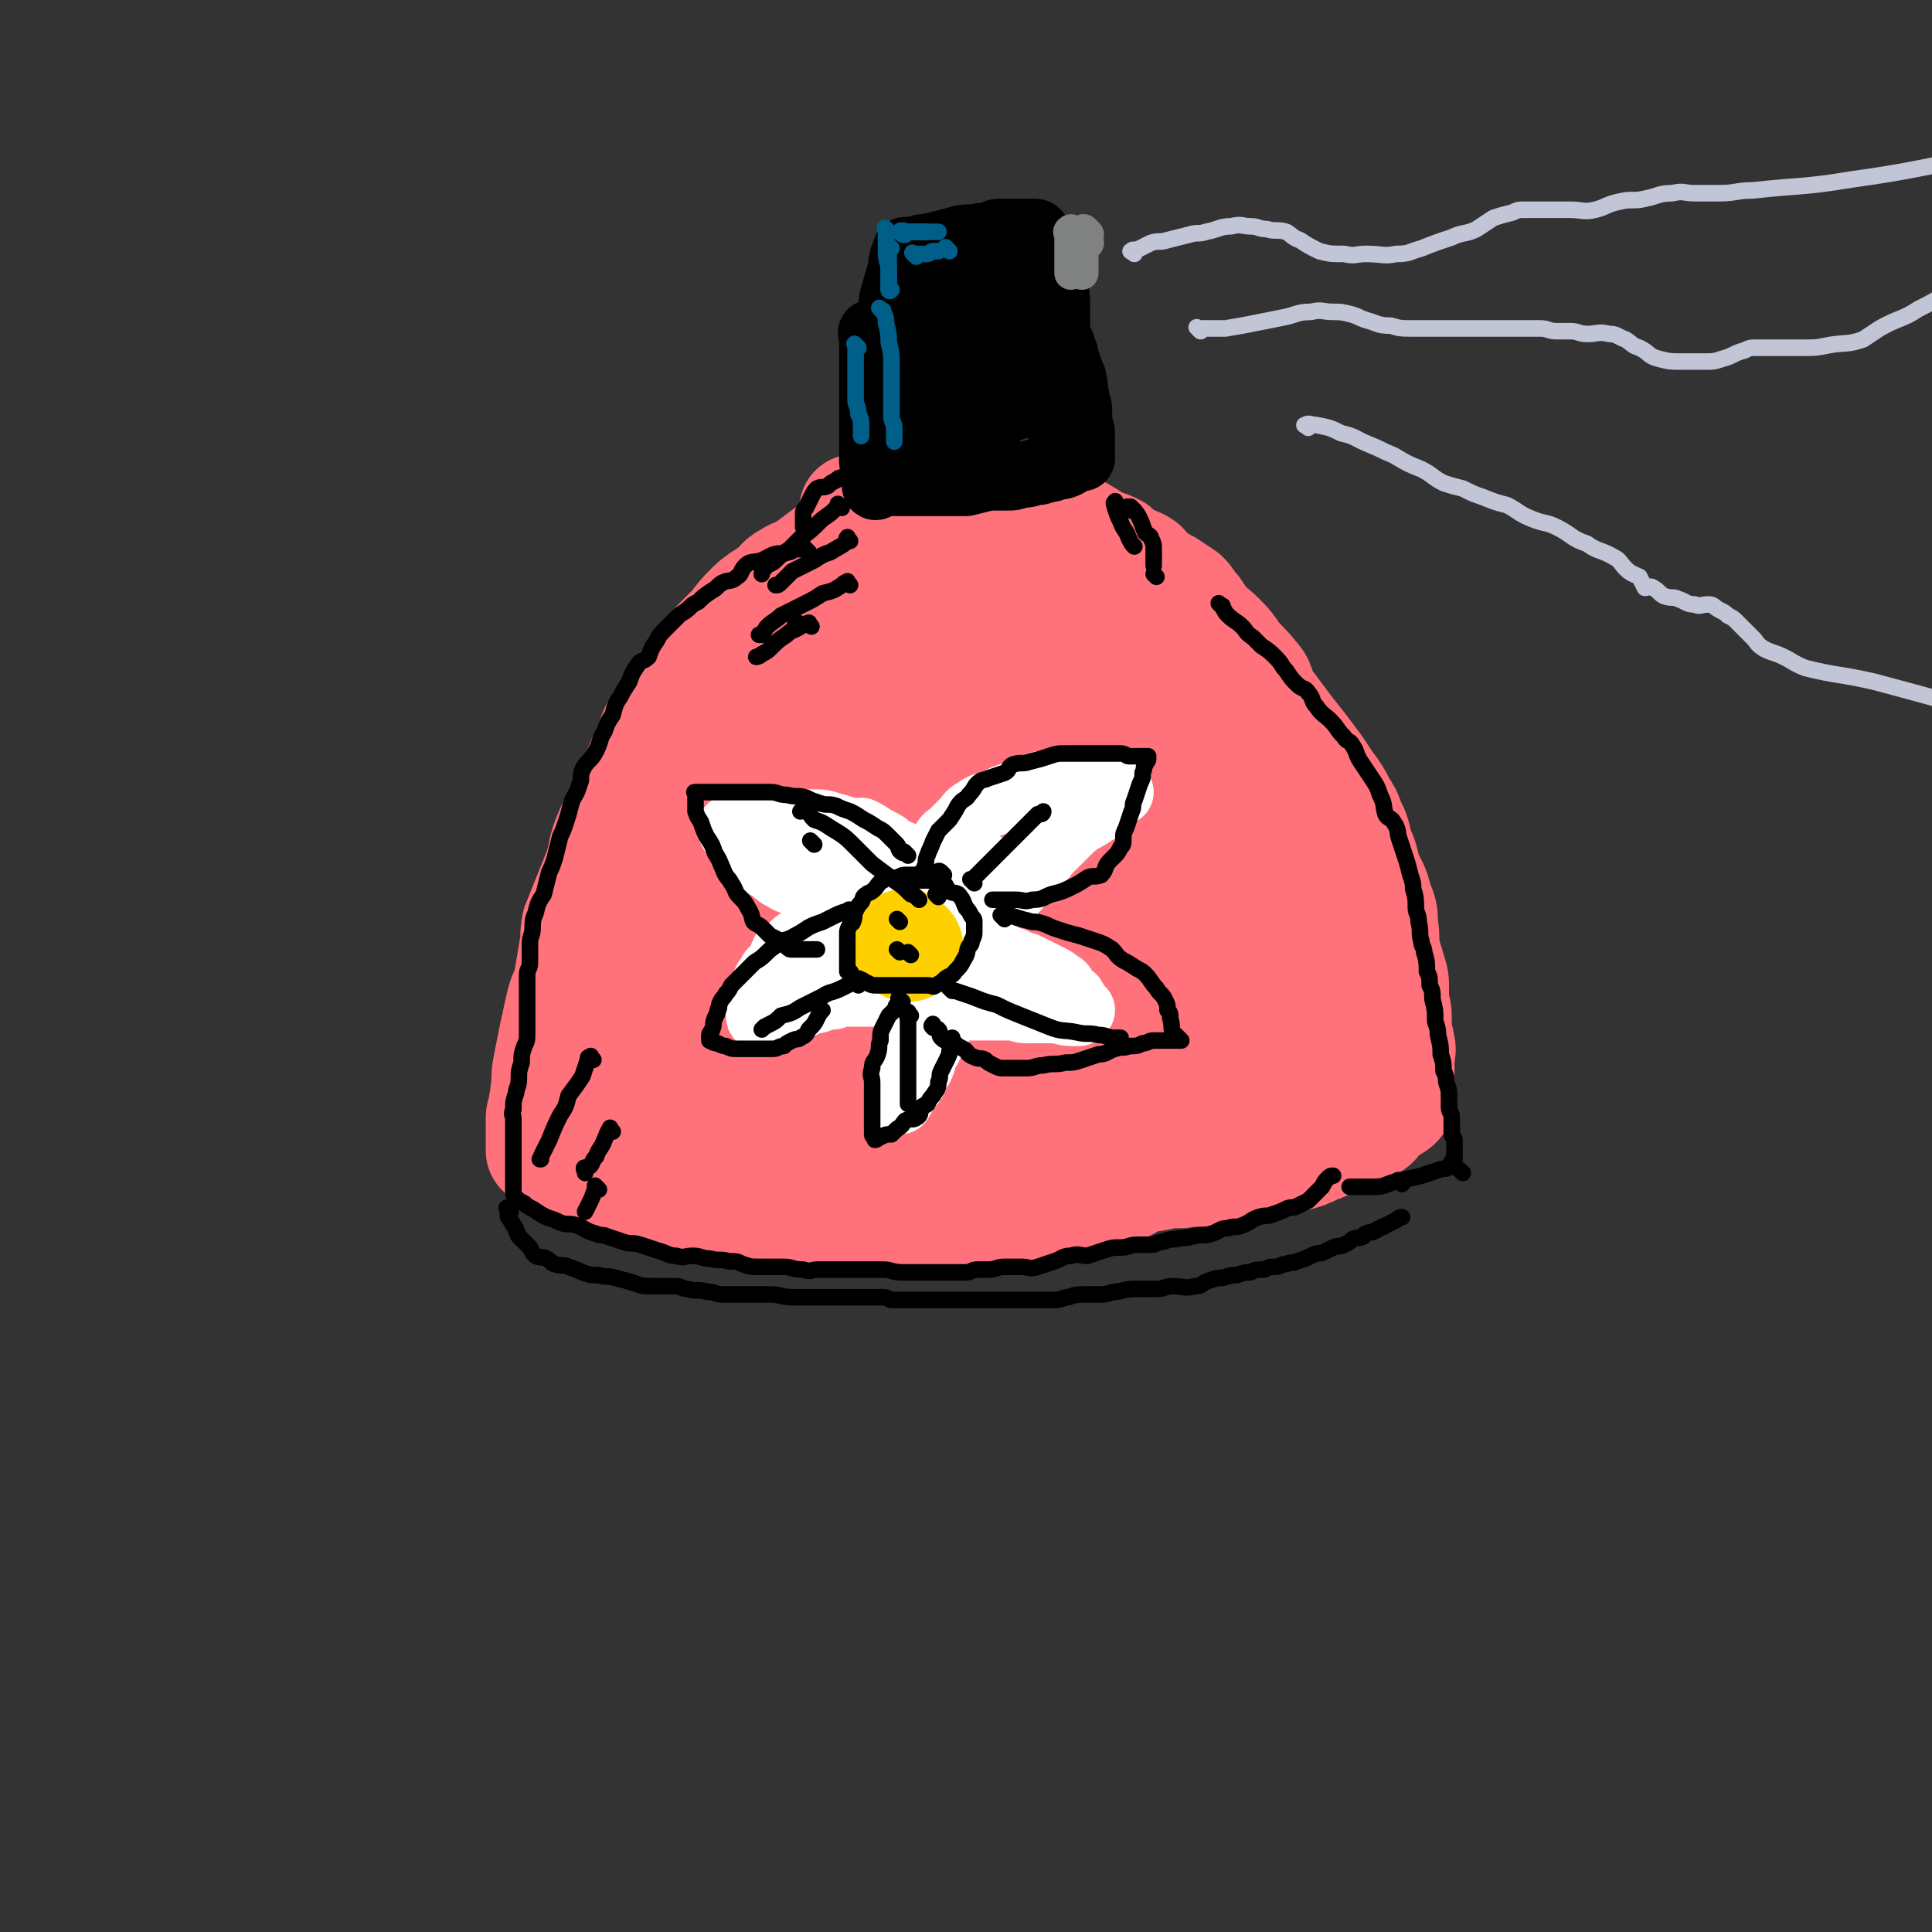 <svg viewBox='0 0 700 700' version='1.1' xmlns='http://www.w3.org/2000/svg' xmlns:xlink='http://www.w3.org/1999/xlink'><rect x="0" y="0" width="700" height="700" fill="#333333" stroke="none"/><g fill='none' stroke='rgb(255,113,123)' stroke-width='40' stroke-linecap='round' stroke-linejoin='round'><path d='M312,195c-1,-1 -1,-1 -1,-1 -1,-1 -1,0 -1,0 -2,2 -2,2 -4,3 -3,2 -3,1 -6,3 -4,3 -4,3 -8,6 -3,2 -3,1 -6,3 -4,2 -3,3 -6,5 -4,3 -5,3 -8,6 -3,3 -3,3 -6,7 -3,3 -3,3 -7,7 -3,4 -3,4 -5,7 -3,4 -3,4 -6,8 -4,6 -4,5 -8,11 -3,5 -3,5 -5,11 -3,6 -3,6 -5,12 -3,6 -3,6 -5,11 -3,5 -3,5 -5,10 -2,5 -1,5 -3,11 -2,5 -2,5 -4,10 -2,5 -2,5 -4,10 -1,5 0,5 -1,9 -1,6 -1,6 -2,12 -1,4 -2,4 -3,9 -1,4 -1,5 -2,9 -1,5 -1,5 -2,10 -1,5 -1,5 -1,11 -1,2 0,2 -1,5 0,3 -1,3 -1,5 0,2 0,2 0,4 0,2 0,2 0,3 0,1 0,1 0,1 0,1 0,1 0,2 0,0 0,0 0,0 0,1 0,1 0,1 0,1 0,1 0,1 1,1 1,1 2,1 1,1 1,0 2,1 2,1 2,2 4,3 2,1 2,0 3,1 3,1 3,1 5,2 3,1 3,0 6,1 2,1 2,1 5,2 2,1 2,1 5,1 3,1 3,1 6,1 3,0 3,-1 6,0 3,1 3,1 6,2 3,1 3,1 7,1 2,1 2,1 5,1 3,0 3,-1 6,0 4,1 4,1 8,2 3,1 3,1 6,1 4,0 5,0 9,0 3,0 3,1 7,1 4,0 4,0 8,0 4,0 4,1 8,1 3,1 3,0 6,0 3,0 3,0 7,0 2,0 2,0 4,0 3,0 3,0 7,0 2,0 2,0 5,0 4,0 4,0 8,0 5,0 5,0 9,-1 4,-1 4,-1 9,-1 4,0 5,1 9,0 5,-1 4,-2 9,-3 6,-1 6,0 11,-1 3,-1 3,-2 6,-2 3,-1 3,0 6,-1 1,0 2,0 3,-1 1,-1 1,-1 2,-2 2,-1 2,-1 5,-2 0,-1 0,-1 0,-1 '/><path d='M311,186c-1,-1 -1,-1 -1,-1 -1,-1 0,0 0,0 2,1 2,1 4,1 2,1 2,1 5,1 3,1 3,1 6,1 3,1 3,2 7,2 4,1 4,1 8,1 3,0 3,0 7,0 3,0 3,0 7,0 3,0 3,0 7,0 2,0 2,0 4,0 2,0 2,0 4,0 2,0 2,0 3,0 2,0 2,0 4,0 0,0 0,0 1,0 1,0 1,0 2,0 1,0 1,0 2,0 0,0 0,0 0,0 1,0 1,0 1,0 1,0 1,0 1,0 1,0 1,0 1,0 1,0 1,0 1,0 1,0 1,0 2,0 1,0 1,1 2,1 2,1 2,0 3,1 2,1 2,1 3,2 2,1 2,1 4,2 3,1 3,1 5,2 2,2 2,2 4,3 3,2 3,1 6,3 2,2 2,3 4,4 3,2 3,2 5,3 3,2 3,2 6,4 2,2 2,3 4,5 2,3 2,3 4,6 3,2 3,2 5,4 3,3 3,3 5,6 3,4 4,4 7,8 3,3 2,4 4,8 3,4 3,4 6,8 3,4 3,4 7,9 3,4 3,4 6,8 2,3 2,3 4,6 3,4 3,4 5,8 2,3 2,3 3,6 2,4 2,4 3,9 2,4 2,5 3,9 2,5 3,5 4,10 2,5 2,5 2,9 1,5 0,6 1,10 1,4 1,3 2,7 1,3 1,3 1,6 0,2 0,2 0,4 0,3 1,3 1,6 0,3 0,3 0,6 0,2 1,2 1,4 1,3 0,3 0,6 0,2 0,2 0,4 0,1 0,1 0,1 0,2 0,2 0,3 0,1 0,1 0,1 0,1 0,1 0,2 0,0 0,0 0,0 0,1 0,1 0,1 0,1 0,1 0,2 0,1 0,1 -1,2 -1,1 -2,1 -3,2 -2,1 -2,2 -4,3 -1,2 -1,2 -3,3 -3,2 -3,1 -6,2 -4,1 -3,2 -7,3 -3,2 -3,2 -6,3 -4,2 -4,2 -8,3 -5,1 -5,1 -9,2 -6,1 -6,1 -11,2 -5,1 -5,1 -10,1 -6,1 -6,0 -11,1 -5,0 -5,0 -9,1 -7,1 -7,1 -14,2 -5,1 -5,1 -10,1 -7,1 -7,1 -14,1 -6,0 -6,0 -12,0 -8,0 -8,0 -16,0 -6,0 -6,0 -12,0 -6,0 -6,0 -13,0 -5,0 -5,0 -10,0 -4,0 -4,0 -7,0 -2,0 -2,0 -5,0 0,0 -1,0 0,0 2,-2 3,-2 6,-4 7,-4 8,-3 15,-6 7,-4 7,-4 14,-8 11,-5 11,-5 22,-10 13,-6 13,-6 25,-13 10,-7 11,-7 21,-14 9,-6 9,-7 17,-14 7,-6 7,-6 14,-14 4,-5 5,-5 8,-12 2,-3 1,-4 1,-7 0,-3 0,-4 -2,-5 -4,-3 -5,-4 -10,-5 -11,-2 -12,-2 -23,-1 -15,1 -15,1 -30,4 -16,4 -16,4 -32,9 -14,5 -14,6 -29,12 -13,6 -13,7 -27,13 -11,6 -11,6 -23,12 -5,3 -5,3 -11,6 0,0 -1,1 -1,1 0,-2 1,-3 2,-6 7,-8 7,-7 15,-15 10,-10 11,-10 22,-20 12,-12 12,-12 24,-24 11,-11 11,-11 23,-22 9,-9 9,-9 18,-17 6,-6 7,-6 12,-12 1,-1 2,-2 1,-3 -2,-1 -3,-1 -6,0 -9,2 -9,2 -17,4 -12,3 -12,4 -24,7 -11,4 -11,3 -22,7 -8,3 -8,4 -16,8 -4,1 -5,1 -9,2 0,1 1,0 1,0 2,-2 1,-2 3,-4 6,-6 6,-6 12,-11 8,-6 8,-5 16,-10 7,-6 7,-6 15,-11 5,-3 5,-3 10,-6 5,-3 5,-3 10,-5 '/></g>
<g fill='none' stroke='rgb(255,113,123)' stroke-width='80' stroke-linecap='round' stroke-linejoin='round'><path d='M352,243c-1,-1 -1,-1 -1,-1 -1,-1 0,0 0,0 -1,1 -1,1 -2,1 -4,2 -4,2 -8,4 -6,5 -6,6 -13,11 -6,5 -6,5 -13,11 -8,7 -9,7 -17,16 -7,7 -7,7 -13,15 -6,8 -5,8 -10,16 -3,7 -3,7 -5,14 -2,6 -1,6 -2,13 0,4 -1,5 0,9 1,4 1,5 5,8 3,3 4,2 8,3 4,1 5,1 9,1 6,-1 6,0 11,-2 6,-2 5,-3 10,-7 4,-3 4,-3 8,-7 3,-3 3,-4 4,-7 2,-5 1,-5 1,-10 0,-4 0,-4 -2,-7 -2,-3 -2,-4 -5,-5 -4,-3 -5,-3 -9,-4 -5,-2 -5,-1 -10,-2 -5,-1 -5,-1 -10,-1 -3,0 -4,1 -7,0 -3,-1 -3,-1 -5,-3 -2,-2 -2,-2 -2,-5 0,-3 0,-3 1,-6 3,-6 2,-7 6,-12 6,-8 5,-9 12,-16 6,-5 6,-5 12,-9 9,-6 9,-6 18,-12 6,-3 6,-4 12,-7 6,-2 6,-2 12,-3 6,-1 6,-1 12,-1 4,0 4,-1 8,0 6,2 5,2 10,5 7,4 8,3 14,8 6,5 5,6 10,12 6,5 6,5 11,11 4,5 4,5 8,11 4,5 4,5 6,11 3,5 3,5 5,10 2,4 2,4 2,9 1,6 0,6 0,11 0,6 0,6 -1,12 -1,7 -2,6 -4,13 -1,6 -2,6 -4,12 -2,4 -1,4 -4,8 -2,4 -3,4 -6,8 -2,3 -2,3 -5,5 -4,3 -4,3 -9,5 -5,3 -5,4 -11,5 -6,1 -6,-1 -12,0 -6,1 -6,2 -13,2 -6,1 -6,0 -12,0 -7,0 -7,0 -15,0 -6,0 -6,0 -13,0 -6,0 -6,0 -11,1 -5,1 -5,1 -10,1 -4,0 -4,0 -7,0 -2,0 -2,0 -4,0 -1,0 -2,0 -2,0 0,-1 0,-1 1,-2 5,-3 5,-4 11,-6 7,-3 7,-2 14,-4 9,-3 9,-4 19,-6 7,-2 7,-2 14,-4 6,-1 6,-1 11,-2 4,-1 4,0 8,-1 1,0 2,-1 2,-1 0,0 0,0 -1,0 -5,0 -5,0 -9,0 -8,0 -8,0 -16,0 -9,0 -9,1 -18,1 -10,1 -10,0 -20,1 -9,1 -9,1 -17,2 -6,1 -6,2 -13,3 -5,1 -5,0 -10,1 -4,1 -4,2 -7,3 -1,1 -2,0 -3,1 0,0 -1,0 0,1 3,0 4,0 8,0 5,1 5,2 11,2 8,1 8,0 17,0 9,0 9,0 19,-1 9,-1 9,-1 18,-2 10,-2 10,-2 20,-4 9,-2 9,-3 18,-4 8,-2 8,-1 17,-3 10,-2 10,-3 19,-5 7,-1 7,-1 14,-3 5,-1 5,-1 10,-3 7,-2 7,-1 13,-3 3,-1 3,-2 5,-4 2,-2 1,-2 2,-4 0,-1 0,-1 0,-2 -1,-3 -1,-3 -3,-5 -3,-4 -3,-4 -7,-8 -3,-3 -3,-2 -6,-5 -3,-3 -4,-3 -7,-6 -4,-4 -4,-4 -7,-8 -1,-2 -1,-2 -2,-5 -1,-2 -1,-2 -1,-4 0,-2 0,-2 1,-3 1,-1 2,-1 3,-1 4,0 4,-1 9,0 5,1 4,2 9,3 5,2 5,2 9,4 4,3 4,3 7,6 3,2 3,2 5,5 2,4 2,4 3,8 1,4 1,4 1,8 0,4 -1,4 -2,9 -2,5 -1,5 -4,10 -3,5 -4,5 -8,9 -4,5 -4,5 -10,9 -5,3 -5,3 -10,6 -6,2 -7,2 -13,3 -6,2 -6,2 -12,3 -8,1 -8,1 -16,2 -8,1 -8,2 -15,2 -8,1 -8,0 -17,0 -6,0 -6,0 -13,0 -7,0 -7,0 -14,0 -6,0 -6,0 -13,0 -3,0 -3,0 -7,0 -2,0 -2,1 -4,0 -1,0 -1,-1 -1,-2 0,-2 -1,-2 0,-4 3,-6 3,-6 7,-11 5,-7 5,-6 12,-12 7,-5 7,-5 14,-10 9,-6 9,-6 18,-12 8,-4 8,-4 15,-9 6,-3 6,-3 10,-7 3,-3 4,-3 6,-7 1,-2 1,-3 0,-5 -1,-2 -1,-3 -4,-5 -3,-2 -3,-2 -6,-4 -6,-3 -6,-3 -11,-5 -6,-1 -6,0 -12,0 -7,0 -7,0 -14,0 -5,0 -5,0 -9,0 -3,0 -3,1 -5,1 -1,0 -2,0 -1,0 2,0 3,1 7,1 9,1 9,0 18,1 8,1 8,1 16,2 9,1 9,1 17,3 9,1 9,1 18,3 6,1 7,1 12,3 3,2 4,2 6,5 1,0 0,1 0,2 0,4 0,4 -1,8 -2,6 -3,6 -7,11 -5,6 -5,6 -11,12 -7,6 -6,6 -14,12 -8,5 -8,5 -16,9 -7,3 -7,3 -14,6 -6,2 -6,2 -12,3 -5,1 -5,1 -9,0 -3,-1 -3,-1 -6,-3 -1,0 -2,0 -3,-1 -2,-1 -2,-2 -4,-3 -3,-2 -3,-3 -6,-5 -3,-1 -3,-1 -6,-1 -5,-1 -5,-1 -10,-1 -7,0 -7,-1 -14,0 -5,0 -5,1 -9,2 -6,2 -6,2 -12,4 -4,2 -4,2 -9,5 -3,1 -3,1 -5,2 -3,1 -3,1 -5,2 -2,1 -2,2 -2,3 0,1 0,1 1,1 2,1 2,1 5,2 5,2 5,3 11,4 5,1 5,0 10,0 8,0 8,0 15,1 7,0 7,1 14,1 9,0 9,0 18,0 10,0 10,0 19,-1 8,0 8,-1 15,-1 10,-1 10,0 19,-1 8,-1 8,-1 17,-2 8,-1 8,-1 16,-2 9,-2 9,-2 18,-5 6,-1 6,-1 12,-3 6,-2 6,-2 13,-4 6,-2 6,-2 11,-3 4,-2 4,-2 8,-3 3,-1 3,-2 7,-2 2,-1 2,0 3,0 1,0 1,0 2,-1 0,0 0,0 0,0 0,0 0,-1 0,0 -3,1 -3,1 -5,3 -4,3 -4,3 -8,5 -4,3 -5,1 -9,3 -3,2 -3,3 -6,4 -2,1 -3,1 -4,1 0,0 0,0 0,0 1,0 1,0 2,-1 1,0 2,-1 1,-1 -2,0 -3,0 -7,1 -6,2 -6,2 -12,4 -6,2 -6,2 -12,4 -4,2 -4,2 -9,3 '/></g>
<g fill='none' stroke='rgb(255,255,255)' stroke-width='40' stroke-linecap='round' stroke-linejoin='round'><path d='M332,328c-1,-1 -1,-1 -1,-1 '/></g>
<g fill='none' stroke='rgb(255,255,255)' stroke-width='24' stroke-linecap='round' stroke-linejoin='round'><path d='M342,309c-1,-1 -1,-1 -1,-1 -1,-1 0,-1 0,-1 1,-1 0,-1 1,-2 1,-2 2,-2 3,-3 2,-2 2,-2 4,-4 2,-2 2,-3 4,-4 3,-2 3,-2 7,-3 2,-1 2,-1 4,-2 3,-1 3,-1 5,-2 2,-1 2,-1 5,-2 3,-1 3,-1 5,-1 3,0 3,0 7,0 2,0 2,0 5,0 2,0 2,0 4,0 2,0 2,0 3,1 1,0 1,1 2,1 2,1 2,1 3,1 1,0 1,0 1,0 1,0 2,0 2,0 -1,0 -1,0 -2,1 -2,1 -1,2 -3,3 -2,2 -2,2 -4,3 -3,2 -3,2 -5,3 -3,2 -3,2 -5,4 -2,2 -2,2 -4,4 -2,2 -2,2 -4,4 -2,3 -2,3 -4,5 -2,2 -2,2 -4,4 -2,2 -1,2 -3,4 -2,2 -2,2 -4,3 -2,1 -2,1 -3,2 -2,1 -2,2 -3,2 -1,0 -2,0 -3,0 -2,0 -2,0 -3,0 -2,0 -2,1 -4,0 -1,0 -1,-1 -2,-2 -1,-1 -1,-1 -2,-1 -1,0 -1,0 -1,0 -1,0 0,0 0,0 0,0 0,0 0,0 0,0 0,0 0,-1 0,0 0,-1 0,-1 -1,-1 -1,-1 -1,-1 -1,-1 -1,-1 -1,-2 -1,-1 -1,-1 -2,-2 -1,-1 -1,-1 -2,-2 -2,-2 -2,-2 -4,-3 -2,-2 -2,-2 -4,-3 -3,-2 -3,-2 -6,-3 -2,-2 -2,-2 -4,-3 -4,-2 -3,-2 -7,-4 -2,0 -2,1 -4,0 -4,-1 -3,-1 -7,-2 -3,-1 -3,-1 -6,-1 -3,0 -3,0 -5,0 -4,0 -4,0 -7,0 -3,0 -3,0 -5,0 -2,0 -2,0 -4,0 -2,0 -2,0 -3,0 -1,0 -1,1 -2,1 -1,0 -1,0 -2,0 -1,0 0,1 -1,1 -1,0 -1,0 -1,0 -1,0 0,0 0,0 0,0 0,1 0,1 1,2 1,2 3,4 2,3 2,3 5,5 1,1 2,1 3,2 2,2 2,2 4,3 2,2 2,2 4,3 3,2 3,1 5,2 3,1 3,2 6,2 2,1 2,1 5,1 3,0 3,0 6,0 2,0 2,0 5,0 2,0 2,0 3,0 1,0 1,0 2,0 1,0 1,0 1,0 1,0 1,0 1,0 1,0 1,0 1,0 0,0 -1,0 -1,1 -1,1 -1,1 -2,2 -2,2 -2,1 -5,2 -2,1 -3,1 -5,2 -2,1 -1,2 -4,3 -1,2 -2,1 -4,2 -2,1 -2,1 -3,2 -2,1 -2,1 -3,2 -2,2 -3,2 -4,3 -2,2 -2,2 -4,3 -1,2 -1,3 -2,5 -2,2 -2,1 -3,3 -1,2 -2,2 -2,5 -1,1 0,2 -1,3 0,1 -1,1 -1,2 0,2 0,2 0,3 0,1 0,1 0,1 0,1 0,1 0,1 0,1 0,0 1,0 2,0 2,1 5,0 2,-1 2,-1 4,-2 2,-1 2,0 4,-1 2,-1 2,-1 4,-2 2,-1 2,0 4,-1 3,-1 3,-1 5,-1 2,-1 2,-1 4,-1 2,0 2,0 3,0 2,0 2,0 4,0 2,0 2,0 3,0 2,0 2,0 3,0 2,0 2,0 4,0 1,0 1,0 2,0 1,0 1,0 2,-1 1,-1 1,0 2,-1 2,-2 2,-1 3,-3 1,-2 1,-2 1,-3 1,-1 1,-1 1,-2 0,-1 0,-1 0,-2 0,-1 0,-1 0,-1 0,-1 1,0 1,-1 0,0 0,-1 0,-1 1,-1 1,-1 2,-1 2,0 2,0 3,0 2,0 2,0 4,0 2,0 2,1 4,1 3,1 3,1 7,1 3,1 3,1 6,1 3,1 3,0 6,1 2,1 2,1 5,2 2,1 2,1 4,2 2,1 2,1 4,2 2,1 2,1 3,2 2,1 2,1 3,3 1,1 0,2 1,2 1,1 2,0 2,1 1,1 0,1 0,2 0,1 1,0 1,1 0,0 0,1 0,1 0,0 1,0 2,0 0,0 -1,1 -1,1 0,0 0,0 0,0 -2,0 -2,0 -3,0 -3,0 -3,-1 -6,-1 -2,0 -2,0 -4,0 -3,0 -3,0 -6,0 -3,0 -3,-1 -5,-1 -3,0 -3,0 -6,0 -2,0 -2,0 -4,0 -2,0 -2,0 -4,0 -2,0 -2,0 -3,0 -2,0 -2,0 -3,0 0,0 0,0 0,0 -1,0 -1,0 -1,0 -1,0 -1,0 -1,0 -1,0 -1,0 -1,-1 0,-1 0,-1 0,-1 0,-1 0,-1 0,-1 0,-1 0,-1 0,-2 0,-2 0,-2 0,-3 0,-2 1,-2 1,-4 1,-3 1,-3 2,-5 2,-4 2,-4 3,-7 2,-4 2,-4 3,-8 2,-4 2,-4 4,-8 0,-2 0,-3 1,-5 1,-1 2,-1 2,-2 1,-1 1,-2 0,-3 0,0 -1,0 -2,1 -3,2 -3,2 -5,3 -4,2 -4,2 -7,5 -2,2 -2,2 -5,4 -2,3 -2,3 -3,5 -1,2 -2,2 -2,4 0,0 0,0 0,1 '/><path d='M355,313c-1,-1 -1,-2 -1,-1 -2,1 -1,3 -2,5 -3,4 -4,4 -8,8 -4,5 -3,6 -7,10 -5,4 -6,3 -11,7 -3,3 -2,4 -5,7 -2,3 -3,3 -5,5 -1,1 -2,2 -1,2 1,-2 2,-4 4,-7 3,-3 3,-2 6,-5 2,-2 2,-2 3,-3 0,-1 0,-1 0,-1 0,0 0,0 0,0 -2,0 -2,0 -3,0 -3,0 -4,0 -7,1 -2,1 -2,2 -4,3 -2,1 -5,2 -4,2 0,0 2,-1 5,-1 2,0 2,0 4,0 3,0 3,0 5,-1 '/><path d='M334,357c-1,-1 -1,-1 -1,-1 -1,-1 0,0 0,0 0,0 0,0 0,0 0,1 0,1 0,2 0,2 -1,2 -1,4 -1,4 0,4 -1,8 -1,3 -1,2 -2,5 -1,3 0,3 -1,6 0,3 0,3 -1,6 0,2 -1,2 -1,5 0,2 0,2 0,3 0,1 0,1 0,2 0,1 0,2 0,2 1,-2 2,-3 3,-5 2,-2 2,-2 3,-5 2,-3 2,-3 3,-7 2,-3 2,-3 3,-7 1,-2 1,-2 2,-3 1,-2 2,-2 2,-3 0,-1 0,-2 0,-3 0,0 0,-1 0,0 0,0 -1,0 -1,1 -1,1 -1,1 -1,2 0,1 0,1 0,1 0,0 0,0 0,0 0,0 0,0 0,-1 0,-1 0,-1 0,-1 0,0 0,0 0,0 0,0 -1,0 -1,1 0,0 0,0 0,0 '/></g>
<g fill='none' stroke='rgb(255,208,0)' stroke-width='40' stroke-linecap='round' stroke-linejoin='round'><path d='M329,343c-1,-1 -1,-1 -1,-1 '/></g>
<g fill='none' stroke='rgb(0,0,0)' stroke-width='24' stroke-linecap='round' stroke-linejoin='round'><path d='M317,122c-1,-1 -1,-1 -1,-1 -1,-1 0,0 0,0 0,1 0,1 0,2 0,2 0,2 0,4 0,3 0,3 0,6 0,3 0,3 0,6 0,3 0,3 0,5 0,3 0,3 0,6 0,3 0,3 0,5 0,4 0,4 0,8 0,2 0,2 0,4 0,2 1,2 1,4 0,1 0,2 0,3 0,1 0,2 0,2 0,1 1,0 1,0 '/><path d='M327,121c-1,-1 -2,-1 -1,-1 1,-1 2,0 5,0 3,0 3,0 5,0 3,0 3,0 5,0 4,0 4,1 7,1 2,0 2,0 4,0 3,0 3,1 6,1 2,0 2,0 4,0 2,0 2,1 4,1 2,0 2,0 4,0 2,0 2,0 3,0 1,0 1,0 2,0 1,0 1,0 2,0 1,0 1,0 1,0 1,0 0,1 1,1 1,0 1,0 2,0 0,0 0,0 0,0 1,0 1,0 1,0 1,0 1,0 1,0 1,0 1,0 1,0 1,1 1,1 1,2 1,2 1,2 1,3 1,3 1,3 2,6 1,2 1,2 1,3 1,3 0,3 1,6 0,2 1,2 1,5 0,2 0,2 0,5 0,1 1,1 1,3 0,2 0,2 0,3 0,1 0,1 0,2 0,0 0,0 0,1 0,0 0,0 0,1 0,1 0,1 0,1 0,1 0,1 0,1 -1,0 -1,0 -2,0 -2,1 -2,1 -3,2 -2,1 -2,1 -4,1 -2,1 -2,1 -4,1 -2,1 -2,1 -4,1 -3,1 -3,1 -5,1 -3,1 -3,1 -5,1 -4,0 -4,0 -7,0 -4,1 -4,1 -8,2 -3,0 -3,0 -6,0 -3,0 -3,0 -6,0 -3,0 -3,0 -7,0 -1,0 -1,0 -3,0 -2,0 -2,0 -4,0 -2,0 -2,-1 -3,-1 -1,0 -2,0 -1,0 0,0 0,0 1,-1 4,-3 4,-3 8,-6 6,-3 6,-2 11,-5 8,-4 8,-4 15,-8 5,-3 5,-2 9,-5 4,-2 4,-1 7,-3 1,-1 2,-3 2,-3 0,0 0,1 -1,1 -2,1 -2,0 -4,0 -3,0 -3,-1 -7,0 -5,1 -4,2 -9,4 -4,2 -4,2 -8,3 -3,1 -3,1 -7,2 -2,1 -2,1 -4,2 -1,0 -2,0 -1,0 1,0 2,0 4,-1 3,-1 3,-1 6,-2 3,-2 3,-2 6,-3 1,-1 2,-2 3,-2 1,0 2,0 2,0 -2,1 -3,0 -5,1 -2,1 -2,1 -5,1 -2,1 -2,1 -4,1 0,1 -1,1 -1,1 0,0 1,-1 1,-2 0,-1 0,-1 0,-1 0,-1 1,0 1,0 0,0 0,-1 0,-1 0,-1 0,-1 0,-1 0,-1 1,-1 1,-1 1,0 0,-1 1,-1 1,-1 1,-1 2,-1 0,0 0,0 0,0 0,1 1,1 1,2 1,2 0,2 0,4 0,2 0,2 0,4 0,2 0,2 0,4 0,1 0,1 0,2 0,0 0,0 0,0 1,0 1,0 1,-1 1,-1 1,-2 1,-3 0,-1 0,0 -1,0 -1,0 -1,0 -1,0 -1,0 -1,0 -1,0 -1,0 0,0 0,0 0,0 -1,0 -1,-1 0,-2 0,-2 0,-3 0,-2 0,-2 0,-4 0,-2 0,-2 0,-3 0,-1 0,-1 0,-2 0,-1 0,-1 0,-1 0,-1 0,0 1,0 2,0 2,0 3,0 2,0 2,0 3,0 1,0 1,0 2,0 1,0 1,0 1,0 0,0 0,1 0,1 0,1 0,1 -1,2 -1,2 -1,2 -2,3 -2,2 -2,1 -4,2 -3,1 -2,2 -5,2 0,1 0,0 -1,0 -1,0 -1,0 -1,0 0,0 0,0 0,0 1,0 1,0 2,0 1,0 1,0 2,1 1,1 1,1 1,1 0,1 0,1 0,1 0,1 0,1 -1,1 -1,0 -2,0 -1,0 0,0 0,0 1,0 2,-2 2,-2 3,-4 1,-2 1,-2 2,-4 0,0 0,0 0,0 -1,0 -1,0 -2,0 -1,0 -1,0 -2,0 -2,0 -2,0 -3,0 -1,0 0,0 0,0 '/><path d='M334,145c-1,-1 -1,-1 -1,-1 -1,-1 0,-1 0,-1 0,-1 0,-1 0,-3 0,-3 -1,-3 -1,-5 0,-3 0,-3 0,-5 0,-2 -1,-2 -1,-4 0,-2 0,-2 0,-3 0,-2 -1,-2 -1,-4 0,-2 0,-2 0,-3 0,-1 0,-1 0,-2 0,-2 0,-2 0,-3 0,-1 0,-1 0,-2 0,-1 0,-1 0,-2 0,-2 0,-2 0,-3 0,-2 -1,-2 -1,-3 0,-2 0,-2 0,-3 0,-1 -1,-1 -1,-2 0,-2 0,-2 0,-3 0,0 0,0 0,0 0,-1 0,-1 0,-1 0,-1 0,-1 0,-1 0,-1 0,0 1,0 2,0 2,-1 4,-1 2,-1 2,0 5,-1 4,-1 4,-1 8,-2 3,-1 4,-1 8,-1 2,-1 2,0 5,-1 2,0 1,-1 3,-1 2,0 2,0 3,0 1,0 1,0 2,0 1,0 1,0 1,0 1,0 1,0 2,0 1,0 1,0 2,0 1,0 1,0 2,0 1,0 1,0 1,0 1,0 1,1 1,1 1,1 0,1 1,2 1,2 1,2 2,3 1,3 0,3 1,5 1,4 1,4 2,8 1,5 1,5 1,10 0,5 0,5 0,10 0,6 0,6 0,11 0,3 0,3 0,6 0,3 0,3 0,6 0,1 0,1 0,2 0,1 0,1 0,2 0,1 0,1 0,2 0,0 0,0 0,0 0,1 0,1 0,1 0,0 0,0 0,0 0,0 0,0 0,0 '/><path d='M369,106c-1,-1 -1,-1 -1,-1 -1,-1 0,0 0,0 -1,0 -1,0 -3,0 -2,1 -2,1 -4,3 -5,3 -4,3 -9,7 -2,1 -2,1 -4,3 -1,0 -1,0 -1,1 0,0 0,0 0,0 2,-2 2,-2 4,-4 3,-3 3,-3 5,-6 2,-2 2,-2 4,-5 0,0 0,-1 0,-2 0,0 0,0 0,0 -1,-1 -1,-1 -2,-1 -3,0 -3,0 -6,1 -2,0 -3,-1 -5,0 -2,1 -2,2 -5,3 -2,1 -2,1 -4,1 -1,1 -1,1 -1,2 0,0 0,1 0,1 1,0 1,0 2,-1 1,-1 1,-1 1,-2 0,-1 0,-2 0,-1 0,1 0,2 -1,4 -1,3 -1,3 -2,5 -1,6 -1,6 -2,12 -1,4 -1,4 -2,8 -1,4 0,5 -1,9 -1,3 -2,3 -2,6 -1,1 0,2 0,2 1,0 1,-2 2,-4 2,-2 2,-2 4,-5 2,-3 2,-3 3,-7 1,-3 0,-3 1,-6 0,-3 1,-3 1,-5 0,-1 0,-2 0,-2 0,0 -1,0 -1,1 0,1 0,1 0,3 0,1 0,1 0,2 0,1 0,1 0,2 0,0 0,-1 0,-1 '/><path d='M338,110c-1,-1 -1,-1 -1,-1 '/><path d='M354,95c-1,-1 -1,-1 -1,-1 -1,-1 0,0 0,0 0,0 0,0 -1,0 -1,0 -1,0 -2,0 -2,0 -2,-1 -4,-1 -2,0 -2,0 -5,0 -1,0 -1,0 -3,0 -2,0 -2,0 -3,0 -1,0 -1,0 -2,0 -1,0 -1,0 -2,0 -1,0 -1,0 -1,0 -1,0 -1,0 -1,0 -1,0 -1,0 -1,0 -1,0 -1,0 -1,1 -1,2 0,3 -1,5 -1,3 -1,3 -2,7 -1,3 -1,3 -1,7 0,5 -1,5 -1,10 -1,5 -1,5 -1,9 0,4 0,4 0,8 0,3 0,3 0,7 0,3 0,3 0,6 0,2 0,2 0,5 0,1 1,1 1,2 0,1 0,2 0,2 '/><path d='M325,123c-1,-1 -1,-2 -1,-1 -1,0 0,0 0,1 1,1 1,1 1,2 '/><path d='M340,132c-1,-1 -1,-1 -1,-1 '/></g>
<g fill='none' stroke='rgb(128,130,130)' stroke-width='12' stroke-linecap='round' stroke-linejoin='round'><path d='M394,88c-1,-1 -1,-1 -1,-1 -1,-1 0,0 0,0 0,2 -1,2 -1,4 0,2 0,2 0,4 0,1 0,1 0,3 0,0 0,0 0,1 0,0 0,0 0,0 '/><path d='M390,88c-1,-1 -1,-1 -1,-1 -1,-1 0,0 0,0 1,2 1,2 1,4 0,0 0,0 0,1 0,2 0,2 0,3 0,0 0,0 0,0 '/><path d='M389,85c-1,-1 -1,-2 -1,-1 -1,0 0,0 0,1 0,2 0,2 0,4 0,2 0,2 0,4 0,2 0,2 0,4 0,1 0,1 0,2 '/><path d='M394,85c-1,-1 -1,-1 -1,-1 -1,-1 0,0 0,0 0,1 0,1 0,3 0,1 0,1 0,1 0,1 0,1 0,1 '/><path d='M390,97c-1,-1 -1,-1 -1,-1 '/></g>
<g fill='none' stroke='rgb(0,0,0)' stroke-width='6' stroke-linecap='round' stroke-linejoin='round'><path d='M342,317c-1,-1 -1,-1 -1,-1 -1,-1 -1,0 -2,0 -2,1 -2,1 -4,1 -2,0 -2,0 -5,0 -1,0 -1,0 -2,0 -2,0 -2,1 -3,1 -1,0 -1,0 -2,0 -2,0 -2,0 -3,1 -2,1 -2,2 -3,3 -2,2 -2,1 -3,2 -2,1 -1,2 -2,3 -1,1 -1,1 -2,3 -1,2 0,2 -1,4 0,1 -1,0 -1,1 -1,2 -1,2 -1,3 0,2 0,2 0,3 0,2 0,2 0,4 0,0 0,0 0,1 0,1 0,1 0,2 0,1 0,1 0,2 0,1 0,1 0,2 0,0 1,0 1,0 1,1 0,2 1,2 1,1 2,0 3,1 1,0 1,1 2,1 2,1 2,1 3,1 2,0 2,0 4,0 2,0 2,0 4,0 2,0 2,0 5,0 1,0 1,0 2,0 2,0 2,0 4,0 2,0 2,1 3,0 2,-1 2,-1 3,-2 2,-2 3,-1 4,-3 2,-2 2,-2 3,-4 2,-3 1,-3 2,-5 1,-1 1,-1 1,-2 1,-2 1,-2 1,-4 0,-1 0,-1 0,-3 0,-1 0,-1 -1,-2 -1,-2 -1,-2 -2,-3 -1,-2 -1,-3 -2,-4 -1,-2 -2,-1 -4,-2 -1,-1 -1,-2 -2,-3 -2,-1 -2,-1 -4,-1 -2,0 -2,0 -4,0 -2,0 -2,0 -4,0 -1,0 -1,0 -2,0 '/><path d='M335,318c-1,-1 -1,-1 -1,-1 -1,-1 0,-1 0,-1 1,-1 1,-1 1,-2 1,-2 0,-2 1,-4 1,-3 1,-2 2,-5 1,-2 1,-2 2,-4 2,-2 2,-2 4,-4 2,-3 2,-3 3,-5 2,-3 3,-2 4,-4 2,-2 2,-3 3,-4 2,-2 2,-1 4,-2 3,-1 3,-1 6,-2 2,-1 1,-2 3,-3 3,-1 3,0 6,-1 4,-1 4,-1 7,-2 3,-1 3,-1 6,-1 2,0 2,0 5,0 2,0 2,0 5,0 2,0 2,0 4,0 2,0 2,0 4,0 1,0 1,0 2,0 2,0 2,1 3,1 1,0 1,0 2,0 1,0 1,0 2,0 1,0 1,0 2,0 1,0 1,0 1,0 0,0 0,0 0,0 0,1 0,1 0,1 0,1 -1,1 -1,2 -1,1 0,1 -1,3 0,2 0,2 -1,4 -1,3 -1,3 -2,6 -1,2 0,2 -1,4 -1,3 -1,3 -2,6 -1,2 -1,2 -1,4 0,2 0,2 -1,3 -1,2 -1,2 -2,3 -1,1 -1,1 -2,2 -2,2 -1,3 -3,5 -2,1 -3,0 -5,1 -3,2 -3,2 -5,3 -4,2 -4,2 -8,3 -3,1 -3,2 -7,2 -3,1 -3,0 -6,0 -2,0 -2,0 -5,0 -1,0 -1,0 -2,0 -1,0 -1,0 -1,0 -1,0 0,0 0,0 '/><path d='M364,333c-1,-1 -1,-1 -1,-1 -1,-1 0,0 0,0 0,0 1,0 1,0 2,0 2,0 3,0 3,1 3,1 7,2 2,0 2,0 5,1 2,1 2,1 5,2 3,1 3,1 7,2 3,1 3,1 6,2 3,1 3,1 6,3 2,2 1,2 4,4 2,1 2,1 5,3 2,1 2,1 3,2 2,2 2,3 4,5 1,2 2,2 3,4 1,2 1,2 1,4 1,1 1,1 1,3 1,3 0,3 1,5 0,1 0,0 1,1 1,1 1,1 2,2 0,0 -1,0 -1,0 0,0 0,0 0,0 0,0 0,0 -1,0 -2,0 -2,0 -3,0 -2,0 -3,0 -5,0 -2,0 -2,1 -4,1 -2,1 -2,1 -5,1 -2,1 -2,0 -5,1 -3,1 -3,2 -6,2 -3,1 -3,1 -6,2 -3,1 -3,1 -6,1 -4,1 -4,0 -8,1 -3,0 -3,1 -6,1 -2,0 -2,0 -5,0 -1,0 -1,0 -3,0 -2,0 -2,0 -4,-1 -2,-1 -2,-1 -3,-2 -2,-1 -2,0 -4,-1 -3,-1 -2,-2 -4,-3 -2,-1 -2,-1 -3,-2 -2,-1 -3,0 -5,-2 -1,-1 0,-2 -1,-3 -1,-1 -2,0 -2,-1 -1,0 0,-1 0,-1 '/><path d='M327,363c-1,-1 -1,-1 -1,-1 -1,-1 0,0 0,0 0,0 0,1 0,1 0,1 -1,0 -1,1 -1,1 0,1 -1,2 -1,1 -1,1 -2,2 -1,2 -1,2 -2,4 -1,2 -1,2 -1,5 -1,2 0,2 -1,5 -1,3 -2,2 -2,5 -1,3 0,3 0,5 0,3 0,3 0,5 0,1 0,1 0,3 0,2 0,2 0,3 0,1 0,1 0,2 0,1 0,1 0,2 0,1 0,1 0,2 0,1 0,1 0,2 0,1 1,1 1,1 0,1 0,1 0,1 1,0 1,-1 2,-1 2,-1 2,-1 4,-1 1,-1 1,-1 2,-2 2,-1 2,-2 3,-3 2,-1 3,0 4,-1 2,-1 1,-2 2,-4 1,-1 1,0 2,-1 1,-2 1,-2 2,-3 1,-2 2,-2 2,-5 1,-2 0,-2 1,-4 1,-2 1,-2 2,-4 1,-2 1,-2 1,-3 0,-1 1,-1 1,-2 0,-1 0,-1 0,-2 0,0 0,0 0,0 0,-1 0,-1 0,-1 '/><path d='M309,331c-1,-1 -1,-1 -1,-1 -1,-1 0,0 0,0 0,0 -1,0 -1,0 -3,1 -3,1 -5,2 -2,1 -2,1 -4,2 -3,1 -3,1 -5,2 -3,2 -3,2 -5,3 -3,2 -4,1 -6,3 -3,2 -3,2 -5,4 -2,2 -3,2 -4,3 -2,2 -2,2 -4,4 -2,2 -2,2 -4,4 -1,2 -1,2 -2,3 -1,2 -1,1 -2,3 -1,2 0,2 -1,3 0,2 -1,2 -1,3 -1,2 0,2 -1,4 0,1 -1,1 -1,2 0,1 0,1 0,2 0,0 0,0 0,0 0,0 0,0 0,0 2,1 2,1 3,1 2,1 2,1 3,1 2,1 2,1 4,1 2,0 2,0 4,0 2,0 2,0 4,0 3,0 3,0 5,0 2,0 2,-1 4,-1 1,-1 1,-1 3,-2 2,-1 2,0 3,-1 2,-1 2,-1 3,-3 2,-2 2,-2 3,-4 1,-2 1,-2 2,-3 '/><path d='M329,310c-1,-1 -1,-1 -1,-1 -1,-1 0,0 0,0 0,0 0,0 0,0 -1,0 -1,0 -1,0 -2,-1 -1,-2 -2,-3 -2,-2 -2,-2 -3,-3 -2,-2 -2,-2 -4,-3 -3,-2 -3,-2 -5,-3 -3,-2 -3,-2 -5,-3 -3,-1 -3,-1 -5,-2 -3,-1 -3,0 -6,-1 -3,-1 -3,-1 -5,-2 -3,-1 -3,0 -7,-1 -3,0 -3,-1 -6,-1 -3,0 -3,0 -6,0 -4,0 -4,0 -7,0 -2,0 -2,0 -4,0 -2,0 -2,0 -4,0 0,0 0,0 -1,0 -1,0 -1,0 -2,0 -1,0 -1,0 -1,0 -1,0 -1,0 -1,0 -1,0 -1,0 -1,0 -1,0 0,0 0,1 0,2 0,2 0,3 0,2 0,2 0,3 1,3 1,2 2,4 1,3 1,3 2,5 2,3 2,3 3,6 2,3 2,4 3,6 1,3 2,3 3,5 2,3 1,3 3,5 2,2 2,2 3,4 2,3 1,3 2,5 1,1 2,1 3,2 2,2 2,2 3,3 2,1 2,1 4,2 1,1 1,1 2,2 1,1 1,1 2,1 2,0 2,0 3,0 2,0 2,0 4,0 1,0 1,0 2,0 '/><path d='M310,174c-1,-1 -1,-1 -1,-1 -1,-1 0,0 0,0 0,0 0,0 -1,0 -1,0 -1,0 -2,0 -2,0 -2,0 -3,1 -2,1 -2,1 -3,2 -2,1 -2,0 -4,1 -1,1 -1,1 -2,3 -1,2 -1,2 -2,4 -1,1 -1,1 -1,3 0,1 0,1 0,2 0,1 0,1 0,2 '/><path d='M293,200c-1,-1 -1,-1 -1,-1 -1,-1 0,0 0,0 -1,0 -2,0 -3,0 -2,0 -2,1 -3,1 -3,1 -3,0 -6,1 -2,1 -2,1 -4,2 -3,1 -4,0 -6,2 -2,2 -1,3 -3,4 -2,2 -3,1 -5,2 -2,1 -2,2 -4,3 -3,2 -3,2 -5,4 -2,1 -2,1 -3,2 -2,2 -3,2 -4,3 -2,2 -2,2 -4,4 -3,3 -3,3 -4,5 -2,3 -2,3 -3,6 -2,2 -3,1 -4,3 -2,3 -2,3 -3,6 -2,3 -2,3 -3,5 -2,3 -2,3 -3,7 -2,3 -2,3 -3,6 -2,3 -1,3 -3,7 -2,4 -3,3 -5,7 -1,3 0,3 -1,5 -1,4 -2,4 -3,7 -1,4 -1,4 -2,7 -1,3 -1,3 -2,5 -1,4 -1,4 -2,8 -1,3 -1,3 -2,5 -1,4 -1,4 -2,8 -2,3 -2,3 -3,7 -1,2 -1,3 -1,5 0,3 -1,3 -1,6 0,3 0,3 0,7 0,2 -1,2 -1,4 0,3 0,3 0,5 0,2 0,2 0,4 0,3 0,3 0,6 0,3 0,3 0,6 0,3 0,3 -1,5 -1,3 -1,3 -1,6 -1,3 -1,3 -1,6 0,3 -1,3 -1,5 -1,3 -1,3 -1,6 -1,2 0,2 0,3 0,2 0,2 0,4 0,2 0,2 0,3 0,2 0,2 0,4 0,2 0,2 0,4 0,1 0,1 0,2 0,1 0,1 0,2 0,0 0,0 0,1 0,1 0,1 0,2 0,0 0,0 0,0 0,1 0,1 0,1 0,1 0,1 0,1 0,0 0,0 0,0 0,1 0,1 0,1 0,1 0,1 0,1 0,2 0,2 1,3 1,1 1,1 3,2 1,1 1,1 3,2 3,2 3,2 5,3 3,1 3,1 5,2 3,1 3,0 6,1 3,1 3,2 7,3 2,1 2,0 4,1 3,1 3,1 6,2 3,1 3,0 6,1 3,1 3,1 6,2 4,1 4,2 7,2 3,1 3,0 6,0 3,0 3,1 6,1 4,1 4,0 7,1 3,0 3,0 5,1 3,1 3,1 6,1 4,0 5,0 9,0 3,0 3,1 7,1 3,1 3,0 5,0 3,0 3,0 6,0 3,0 3,0 6,0 3,0 3,0 6,0 3,0 3,0 6,0 3,0 3,1 7,1 3,0 3,0 6,0 3,0 3,0 6,0 4,0 4,0 7,0 2,0 2,0 4,0 2,0 2,-1 4,-1 2,0 2,0 4,0 3,0 3,-1 6,-1 3,0 3,0 6,0 3,0 3,1 6,0 3,-1 3,-1 6,-2 3,-1 3,-2 6,-2 3,-1 3,0 6,0 3,-1 3,-1 6,-2 3,-1 3,-1 6,-1 3,0 3,-1 6,-1 2,0 3,0 5,0 2,0 2,-1 4,-1 3,-1 3,-1 5,-1 3,-1 3,0 6,-1 4,-1 4,0 7,-1 3,-1 3,-2 6,-2 2,-1 3,0 5,-1 3,-1 3,-2 6,-3 3,-1 3,0 5,-1 3,-1 3,-1 5,-2 2,-1 2,0 4,-1 2,-1 2,-1 4,-2 1,-1 1,-1 2,-2 2,-2 2,-2 3,-3 1,-2 1,-2 2,-3 1,-1 1,-1 2,-1 '/><path d='M410,185c-1,-1 -1,-1 -1,-1 -1,-1 0,0 0,0 0,0 1,0 1,0 2,2 2,2 3,4 1,2 1,3 2,5 1,1 2,1 2,2 1,2 1,2 1,4 0,2 0,2 0,3 0,2 0,2 0,3 '/><path d='M443,220c-1,-1 -1,-1 -1,-1 -1,-1 0,0 0,0 1,1 1,0 1,1 1,2 1,2 2,3 2,2 3,2 5,4 2,2 1,2 4,4 1,1 1,1 3,3 3,2 3,2 5,4 3,3 2,3 4,5 2,3 2,3 4,5 2,2 3,1 4,3 2,2 1,3 3,5 2,3 3,3 5,5 3,3 2,3 5,6 1,2 2,1 3,3 2,3 1,3 3,6 2,3 2,3 4,6 2,3 2,3 3,6 2,4 1,4 2,7 1,2 2,1 3,3 2,3 1,3 2,6 1,3 1,3 2,6 1,3 1,3 2,7 1,3 1,3 1,5 1,3 1,4 1,7 0,2 1,2 1,5 1,4 0,4 1,7 0,2 1,2 1,4 1,3 1,4 1,7 1,2 1,2 1,5 1,2 1,2 1,5 1,4 1,4 1,8 1,3 1,3 1,5 1,4 1,4 1,7 1,3 1,3 1,6 1,2 1,2 1,4 1,3 1,3 1,5 0,2 0,2 0,4 0,2 1,2 1,4 0,2 0,2 0,5 0,0 0,0 0,1 0,1 1,1 1,2 0,1 0,1 0,2 0,1 0,1 0,1 0,1 0,1 0,2 0,0 0,0 0,1 0,1 0,1 0,1 0,1 -1,0 -1,1 -1,1 0,1 -1,2 -2,1 -2,0 -4,1 -3,1 -3,1 -6,2 -4,1 -5,1 -9,2 -4,1 -4,2 -8,2 -3,0 -3,0 -7,0 -1,0 -1,0 -2,0 '/><path d='M185,439c-1,-1 -1,-1 -1,-1 -1,-1 0,0 0,0 0,1 0,1 0,2 0,1 0,1 1,2 0,1 1,1 1,2 1,1 1,1 1,2 1,1 0,1 1,2 1,1 1,1 2,2 1,1 1,1 2,2 1,2 1,2 2,3 2,1 2,0 4,1 2,1 2,2 3,2 3,1 3,0 5,1 3,1 3,1 5,2 3,1 3,1 6,1 3,1 3,0 6,1 4,1 4,1 7,2 3,1 3,1 6,1 4,0 4,0 9,0 2,0 2,1 4,1 3,1 4,0 7,1 3,0 3,1 6,1 3,0 3,0 6,0 3,0 3,0 6,0 3,0 3,0 5,0 4,0 4,1 8,1 4,0 4,0 7,0 4,0 4,0 7,0 4,0 4,0 8,0 2,0 2,0 5,0 3,0 3,0 6,0 2,0 2,1 3,1 3,0 3,0 5,0 2,0 2,0 5,0 2,0 2,0 5,0 2,0 2,0 5,0 3,0 3,0 6,0 3,0 3,0 6,0 2,0 2,0 4,0 3,0 3,0 5,0 4,0 4,0 7,0 2,0 2,0 4,0 4,0 4,0 7,0 3,0 3,-1 5,-1 3,-1 3,-1 7,-1 2,0 3,0 5,0 3,0 3,-1 6,-1 4,-1 4,-1 8,-1 3,0 3,0 6,0 3,0 3,-1 6,-1 4,0 4,1 8,0 3,0 2,-1 5,-2 3,-1 3,-1 5,-1 3,-1 3,-1 5,-1 3,-1 3,-1 5,-1 2,-1 2,-1 5,-1 2,-1 2,-1 4,-1 2,0 2,-1 4,-1 2,-1 2,0 4,-1 3,-1 3,-1 5,-2 2,-1 3,-1 4,-1 2,-1 2,-1 4,-2 2,-1 2,0 4,-1 2,-1 2,-1 3,-2 2,-1 2,0 4,-1 0,0 0,-1 1,-1 1,-1 2,0 3,-1 1,0 1,-1 2,-1 1,-1 1,0 2,-1 2,-1 2,-1 4,-2 1,-1 1,-1 2,-1 '/><path d='M530,425c-1,-1 -1,-1 -1,-1 '/><path d='M508,429c-1,-1 -1,-1 -1,-1 -1,-1 0,0 0,0 '/></g>
<g fill='none' stroke='rgb(193,197,214)' stroke-width='6' stroke-linecap='round' stroke-linejoin='round'><path d='M411,92c-1,-1 -2,-1 -1,-1 0,-1 1,0 3,-1 2,-1 2,-1 4,-2 3,-1 3,0 6,-1 4,-1 4,-1 8,-2 3,-1 3,0 6,-1 5,-1 5,-2 9,-2 4,-1 4,0 7,0 3,0 3,1 6,1 3,1 4,0 7,1 2,1 2,2 5,3 3,2 3,2 7,4 4,1 4,1 9,1 4,1 4,0 8,0 6,0 6,1 11,0 5,0 5,-1 9,-2 5,-2 5,-2 11,-4 4,-2 5,-1 9,-3 3,-2 3,-2 6,-4 3,-1 3,-1 7,-2 2,-1 2,-1 5,-1 2,0 2,0 4,0 3,0 3,0 6,0 3,0 3,0 6,0 4,0 5,1 9,0 4,-1 4,-2 9,-3 4,-1 5,0 9,-1 5,-1 5,-2 10,-2 4,-1 4,0 8,0 5,0 5,0 9,0 6,0 6,-1 12,-1 18,-2 18,-1 36,-4 22,-3 28,-5 45,-8 '/><path d='M435,120c-1,-1 -1,-1 -1,-1 -1,-1 0,0 0,0 2,0 2,0 3,0 4,0 4,0 7,0 6,-1 6,-1 11,-2 5,-1 5,-1 10,-2 5,-1 5,-2 10,-2 4,-1 4,0 8,0 3,0 3,0 7,1 3,1 2,1 5,2 4,1 4,2 9,2 3,1 4,1 7,1 5,0 5,0 9,0 4,0 4,0 8,0 4,0 4,0 7,0 5,0 5,0 10,0 3,0 3,0 6,0 3,0 3,0 7,0 3,0 3,1 6,1 2,0 2,0 5,0 3,0 3,1 6,1 4,0 4,-1 8,0 3,0 3,1 6,2 3,2 2,2 5,3 4,2 3,3 7,4 4,1 4,1 9,1 3,0 3,0 7,0 4,0 4,0 7,-1 4,-1 4,-2 8,-3 2,-1 2,-1 4,-1 3,0 3,0 5,0 3,0 3,0 6,0 3,0 3,0 6,0 5,0 5,0 10,-1 6,-1 6,0 12,-2 3,-2 3,-2 6,-4 7,-4 8,-3 14,-7 8,-4 9,-5 15,-9 '/><path d='M474,155c-1,-1 -2,-1 -1,-1 1,-1 2,0 4,0 5,1 5,1 9,3 5,1 5,2 10,4 5,2 4,2 9,4 5,3 5,3 10,5 4,2 4,3 8,5 3,1 3,1 7,2 4,2 4,2 7,3 5,2 5,2 9,3 4,2 4,3 9,5 5,2 5,1 9,3 6,3 5,4 11,6 4,3 5,2 10,5 2,1 2,2 4,4 2,2 3,2 5,3 1,2 1,2 2,4 1,0 2,-1 3,0 2,1 2,2 4,3 3,1 3,0 5,1 3,1 3,2 6,2 2,1 2,0 5,0 2,0 2,1 4,2 2,1 2,1 3,2 2,1 2,1 3,2 3,3 3,3 6,6 2,2 1,2 4,4 2,1 2,1 5,2 5,2 5,3 10,5 12,3 12,2 25,5 19,5 25,7 38,10 '/></g>
<g fill='none' stroke='rgb(0,0,0)' stroke-width='6' stroke-linecap='round' stroke-linejoin='round'><path d='M305,184c-1,-1 -1,-1 -1,-1 -1,-1 0,0 0,0 -1,1 -1,1 -2,2 -2,2 -3,2 -5,4 -3,3 -3,3 -7,6 -2,2 -2,2 -4,4 -3,2 -3,2 -5,4 -2,2 -3,1 -4,3 -1,1 -1,2 -1,2 0,0 0,0 0,0 '/><path d='M308,196c-1,-1 -1,-2 -1,-1 -1,0 1,1 0,1 -2,2 -3,2 -6,4 -3,1 -3,1 -6,3 -4,2 -4,2 -8,4 -2,2 -2,2 -4,4 -1,1 -1,1 -2,1 0,0 0,0 0,0 '/><path d='M308,212c-1,-1 -1,-2 -1,-1 -1,0 -1,0 -2,1 -3,2 -3,2 -7,3 -3,2 -3,2 -7,4 -4,2 -4,2 -8,4 -2,2 -3,2 -5,4 -1,1 -1,2 -2,3 0,0 -1,0 -1,0 '/><path d='M294,227c-1,-1 -1,-2 -1,-1 -2,0 -2,0 -3,1 -3,2 -3,1 -5,3 -3,2 -3,2 -5,4 -2,2 -2,2 -4,3 -1,1 -2,1 -2,1 '/><path d='M290,227c-1,-1 -1,-2 -1,-1 -1,0 -1,0 -1,1 '/><path d='M335,89c-1,-1 -1,-1 -1,-1 -1,-1 -1,0 -1,0 -1,2 -1,2 -1,3 -1,2 -1,2 -1,3 0,2 0,2 0,3 0,2 0,2 0,3 0,1 0,1 0,2 '/><path d='M333,125c-1,-1 -1,-1 -1,-1 '/><path d='M215,384c-1,-1 -1,-2 -1,-1 -1,0 -1,0 -1,1 -1,3 -1,3 -2,6 -2,3 -2,3 -5,7 -1,4 -1,4 -3,7 -2,4 -2,4 -4,9 -1,2 -1,2 -2,4 -1,2 -1,2 -1,3 -1,0 0,0 0,0 0,0 0,0 0,0 '/><path d='M222,410c-1,-1 -1,-2 -1,-1 -1,1 -1,2 -2,4 -1,3 -2,3 -3,6 -2,2 -1,3 -3,4 -1,1 -1,0 -1,0 -1,0 0,1 0,2 '/><path d='M217,431c-1,-1 -1,-1 -1,-1 -1,-1 0,0 0,0 -1,2 -1,3 -2,5 -1,2 -1,2 -2,4 0,0 0,0 0,0 '/><path d='M311,357c-1,-1 -1,-1 -1,-1 -1,-1 0,0 0,0 0,0 -1,0 -1,0 -2,1 -2,1 -4,2 -4,2 -4,1 -7,3 -4,2 -4,2 -8,4 -3,2 -3,2 -7,3 -2,2 -2,2 -4,3 -2,1 -2,1 -3,2 0,0 1,-1 1,-1 '/><path d='M330,368c-1,-1 -1,-2 -1,-1 -1,0 0,1 0,3 0,3 0,3 0,6 0,4 0,4 0,8 0,4 0,4 0,7 0,3 0,3 0,5 0,2 0,2 0,4 '/><path d='M345,359c-1,-1 -2,-2 -1,-1 0,0 1,1 2,1 3,1 3,1 6,2 5,2 5,2 9,3 4,2 4,2 9,4 5,2 5,2 10,4 5,2 5,1 10,2 4,1 4,0 8,1 3,0 3,1 6,1 1,0 1,0 2,0 0,0 0,0 0,0 '/><path d='M326,334c-1,-1 -1,-1 -1,-1 '/><path d='M330,346c-1,-1 -1,-1 -1,-1 '/><path d='M326,345c-1,-1 -1,-1 -1,-1 '/><path d='M340,325c-1,-1 -1,-1 -1,-1 '/><path d='M353,320c-1,-1 -1,-1 -1,-1 -1,-1 0,0 0,0 3,-3 3,-3 6,-6 3,-3 3,-3 7,-7 3,-3 3,-3 6,-6 2,-2 2,-2 5,-5 0,0 1,0 1,0 1,0 1,-1 1,-1 '/><path d='M333,326c-1,-1 -1,-1 -1,-1 -1,-1 -2,-1 -2,-1 -3,-3 -3,-3 -6,-5 -4,-3 -4,-3 -8,-6 -3,-3 -3,-3 -6,-6 -4,-4 -4,-4 -9,-7 -3,-2 -3,-2 -6,-3 -2,-2 -1,-2 -3,-3 -1,-1 -1,0 -2,0 0,0 0,0 0,0 '/><path d='M295,306c-1,-1 -1,-1 -1,-1 -1,-1 0,0 0,0 '/><path d='M411,185c-1,-1 -1,-1 -1,-1 -1,-1 0,0 0,0 1,1 1,1 1,1 '/><path d='M405,183c-1,-1 -1,-2 -1,-1 -1,0 0,1 0,2 1,3 1,3 2,5 1,3 2,3 3,6 1,2 1,2 2,3 '/><path d='M419,209c-1,-1 -1,-1 -1,-1 '/></g>
<g fill='none' stroke='rgb(0,95,137)' stroke-width='6' stroke-linecap='round' stroke-linejoin='round'><path d='M322,84c-1,-1 -1,-1 -1,-1 -1,-1 0,0 0,0 0,0 0,1 0,1 0,2 0,2 0,3 0,2 0,2 0,4 0,4 1,4 1,7 0,1 0,2 0,3 0,2 0,3 0,4 0,1 1,0 1,0 0,0 0,0 0,0 '/><path d='M323,90c-1,-1 -1,-1 -1,-1 -1,-1 0,0 0,0 0,1 0,1 0,2 0,2 0,2 0,4 0,3 0,3 0,5 0,2 0,2 0,3 0,1 0,1 0,2 '/><path d='M328,85c-1,-1 -2,-1 -1,-1 0,-1 1,0 2,0 2,0 2,0 3,0 2,0 2,0 3,0 1,0 1,0 1,0 '/><path d='M327,85c-1,-1 -2,-1 -1,-1 0,-1 1,0 2,0 2,0 2,0 4,0 2,0 2,0 4,0 2,0 2,0 3,0 1,0 1,0 1,0 '/><path d='M332,93c-1,-1 -1,-1 -1,-1 -1,-1 0,0 0,0 1,0 1,0 2,0 1,0 2,0 3,0 1,0 1,-1 2,-1 1,0 1,0 2,0 '/><path d='M344,91c-1,-1 -1,-1 -1,-1 -1,-1 0,0 0,0 '/><path d='M320,113c-1,-1 -1,-1 -1,-1 -1,-1 0,0 0,0 1,1 1,0 1,1 1,2 1,2 1,4 1,4 1,4 1,7 1,4 1,4 1,9 0,4 0,4 0,8 0,4 0,4 0,7 0,2 0,2 0,3 0,2 1,2 1,4 0,2 0,2 0,3 0,1 0,1 0,2 '/><path d='M311,126c-1,-1 -1,-1 -1,-1 -1,-1 0,0 0,0 0,1 0,1 0,2 0,3 0,3 0,6 0,3 0,3 0,6 0,3 0,3 0,6 0,2 1,2 1,5 1,2 1,2 1,5 0,1 0,2 0,3 '/></g>
</svg>